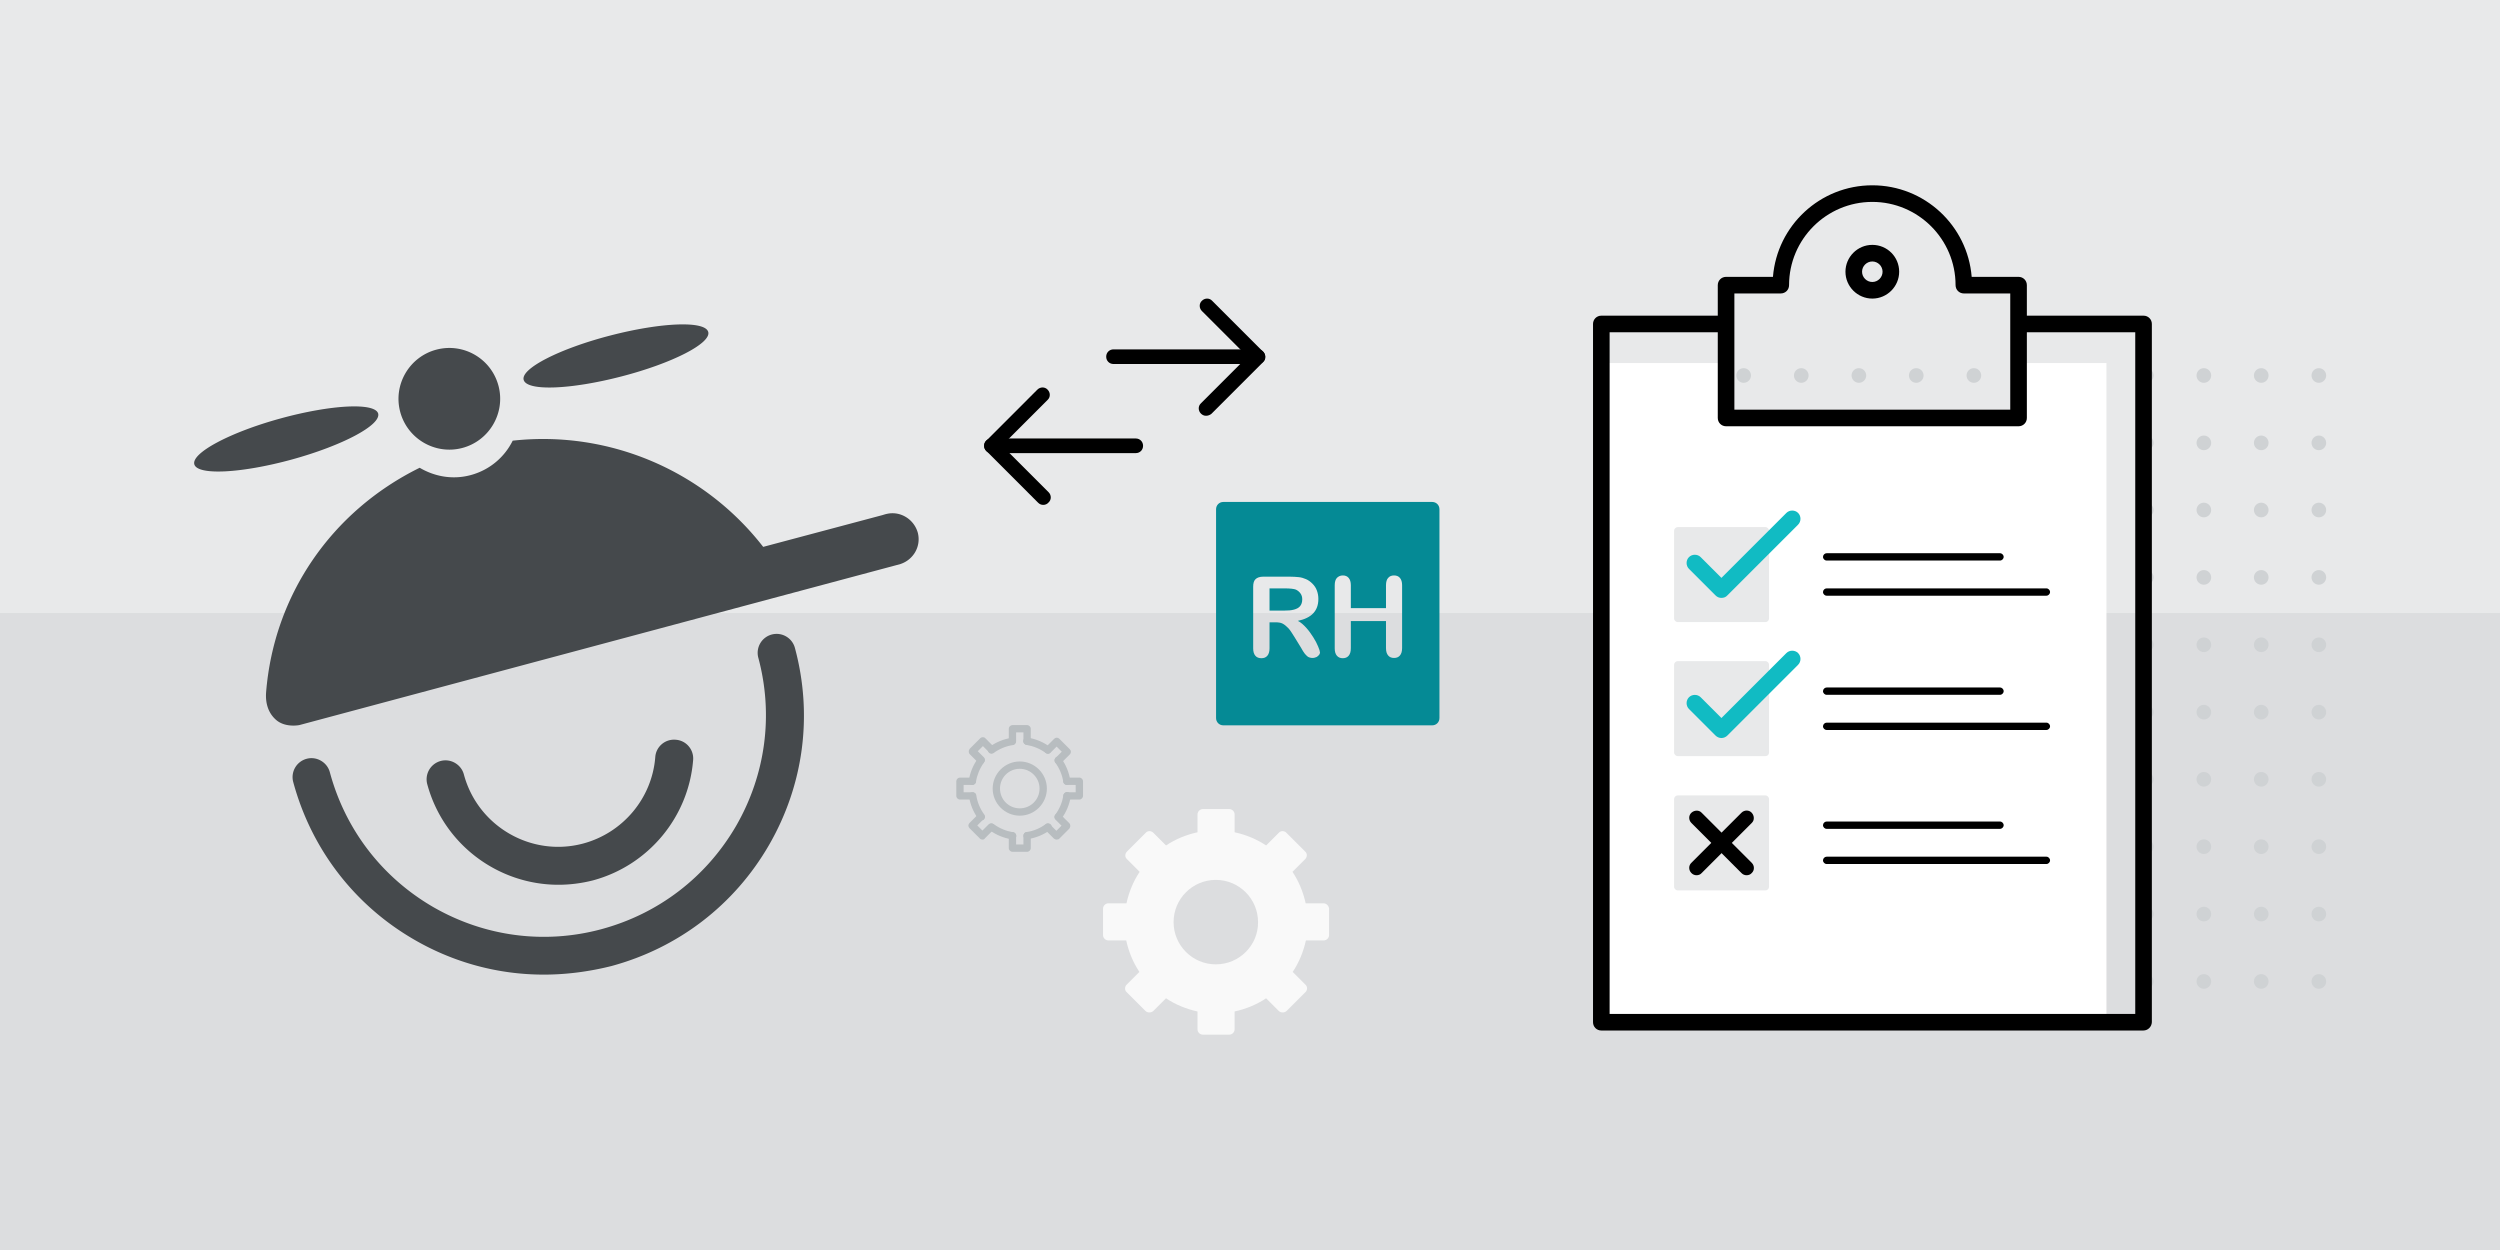 <svg xmlns="http://www.w3.org/2000/svg" width="1024" height="512" viewBox="0 0 1024 512" overflow="visible">
  <defs/>
  <style>
    .st0{fill:#e8e9ea}.st3{fill:#cfd2d4}.st5{fill:#b8bdc0}.st7{fill:#11bbc3}.st8{fill:#058a95}.st9{fill:#45494c}
  </style>
  <path class="st0" d="M0 0h1024v512H0z"/>
  <path fill="#d0d3d5" d="M0 251.1h1024V512H0z" opacity=".5"/>
  <circle class="st3" cx="714.2" cy="153.8" r="3"/>
  <circle class="st3" cx="737.8" cy="153.8" r="3"/>
  <circle class="st3" cx="761.4" cy="153.8" r="3"/>
  <circle class="st3" cx="784.9" cy="153.8" r="3"/>
  <circle class="st3" cx="808.5" cy="153.8" r="3"/>
  <circle class="st3" cx="832" cy="153.8" r="3"/>
  <circle class="st3" cx="855.6" cy="153.8" r="3"/>
  <circle class="st3" cx="879.1" cy="153.8" r="3"/>
  <circle class="st3" cx="902.7" cy="153.8" r="3"/>
  <circle class="st3" cx="926.2" cy="153.8" r="3"/>
  <circle class="st3" cx="949.8" cy="153.8" r="3"/>
  <g>
    <circle class="st3" cx="714.2" cy="181.4" r="3"/>
    <circle class="st3" cx="737.8" cy="181.4" r="3"/>
    <circle class="st3" cx="761.4" cy="181.4" r="3"/>
    <circle class="st3" cx="784.9" cy="181.4" r="3"/>
    <circle class="st3" cx="808.5" cy="181.4" r="3"/>
    <circle class="st3" cx="832" cy="181.4" r="3"/>
    <circle class="st3" cx="855.6" cy="181.4" r="3"/>
    <circle class="st3" cx="879.1" cy="181.4" r="3"/>
    <circle class="st3" cx="902.7" cy="181.4" r="3"/>
    <circle class="st3" cx="926.2" cy="181.4" r="3"/>
    <circle class="st3" cx="949.8" cy="181.4" r="3"/>
  </g>
  <g>
    <circle class="st3" cx="714.2" cy="208.9" r="3"/>
    <circle class="st3" cx="737.8" cy="208.9" r="3"/>
    <circle class="st3" cx="761.4" cy="208.9" r="3"/>
    <circle class="st3" cx="784.9" cy="208.9" r="3"/>
    <circle class="st3" cx="808.5" cy="208.9" r="3"/>
    <circle class="st3" cx="832" cy="208.9" r="3"/>
    <circle class="st3" cx="855.6" cy="208.9" r="3"/>
    <circle class="st3" cx="879.1" cy="208.9" r="3"/>
    <circle class="st3" cx="902.7" cy="208.9" r="3"/>
    <circle class="st3" cx="926.2" cy="208.9" r="3"/>
    <circle class="st3" cx="949.8" cy="208.9" r="3"/>
  </g>
  <g>
    <circle class="st3" cx="714.2" cy="236.5" r="3"/>
    <circle class="st3" cx="737.8" cy="236.5" r="3"/>
    <circle class="st3" cx="761.4" cy="236.5" r="3"/>
    <circle class="st3" cx="784.9" cy="236.5" r="3"/>
    <circle class="st3" cx="808.5" cy="236.5" r="3"/>
    <circle class="st3" cx="832" cy="236.5" r="3"/>
    <circle class="st3" cx="855.6" cy="236.5" r="3"/>
    <circle class="st3" cx="879.1" cy="236.5" r="3"/>
    <circle class="st3" cx="902.7" cy="236.5" r="3"/>
    <circle class="st3" cx="926.2" cy="236.5" r="3"/>
    <circle class="st3" cx="949.8" cy="236.5" r="3"/>
  </g>
  <g>
    <circle class="st3" cx="714.2" cy="264.1" r="3"/>
    <circle class="st3" cx="737.8" cy="264.1" r="3"/>
    <circle class="st3" cx="761.4" cy="264.1" r="3"/>
    <circle class="st3" cx="784.9" cy="264.1" r="3"/>
    <circle class="st3" cx="808.5" cy="264.1" r="3"/>
    <circle class="st3" cx="832" cy="264.1" r="3"/>
    <circle class="st3" cx="855.6" cy="264.1" r="3"/>
    <circle class="st3" cx="879.1" cy="264.1" r="3"/>
    <circle class="st3" cx="902.7" cy="264.1" r="3"/>
    <circle class="st3" cx="926.2" cy="264.1" r="3"/>
    <circle class="st3" cx="949.8" cy="264.1" r="3"/>
  </g>
  <g>
    <circle class="st3" cx="714.2" cy="291.7" r="3"/>
    <circle class="st3" cx="737.8" cy="291.7" r="3"/>
    <circle class="st3" cx="761.4" cy="291.7" r="3"/>
    <circle class="st3" cx="784.9" cy="291.7" r="3"/>
    <circle class="st3" cx="808.5" cy="291.7" r="3"/>
    <circle class="st3" cx="832" cy="291.7" r="3"/>
    <circle class="st3" cx="855.6" cy="291.7" r="3"/>
    <circle class="st3" cx="879.1" cy="291.7" r="3"/>
    <circle class="st3" cx="902.7" cy="291.7" r="3"/>
    <circle class="st3" cx="926.2" cy="291.7" r="3"/>
    <circle class="st3" cx="949.8" cy="291.7" r="3"/>
  </g>
  <g>
    <circle class="st3" cx="714.2" cy="319.2" r="3"/>
    <circle class="st3" cx="737.8" cy="319.2" r="3"/>
    <circle class="st3" cx="761.4" cy="319.2" r="3"/>
    <circle class="st3" cx="784.9" cy="319.2" r="3"/>
    <circle class="st3" cx="808.5" cy="319.2" r="3"/>
    <circle class="st3" cx="832" cy="319.2" r="3"/>
    <circle class="st3" cx="855.6" cy="319.2" r="3"/>
    <circle class="st3" cx="879.1" cy="319.2" r="3"/>
    <circle class="st3" cx="902.7" cy="319.2" r="3"/>
    <circle class="st3" cx="926.2" cy="319.2" r="3"/>
    <circle class="st3" cx="949.8" cy="319.2" r="3"/>
  </g>
  <g>
    <circle class="st3" cx="714.2" cy="346.8" r="3"/>
    <circle class="st3" cx="737.8" cy="346.8" r="3"/>
    <circle class="st3" cx="761.4" cy="346.8" r="3"/>
    <circle class="st3" cx="784.9" cy="346.8" r="3"/>
    <circle class="st3" cx="808.5" cy="346.8" r="3"/>
    <circle class="st3" cx="832" cy="346.8" r="3"/>
    <circle class="st3" cx="855.6" cy="346.8" r="3"/>
    <circle class="st3" cx="879.1" cy="346.8" r="3"/>
    <circle class="st3" cx="902.7" cy="346.8" r="3"/>
    <circle class="st3" cx="926.2" cy="346.8" r="3"/>
    <circle class="st3" cx="949.8" cy="346.8" r="3"/>
  </g>
  <g>
    <circle class="st3" cx="714.2" cy="374.4" r="3"/>
    <circle class="st3" cx="737.8" cy="374.4" r="3"/>
    <circle class="st3" cx="761.4" cy="374.4" r="3"/>
    <circle class="st3" cx="784.9" cy="374.4" r="3"/>
    <circle class="st3" cx="808.5" cy="374.4" r="3"/>
    <circle class="st3" cx="832" cy="374.4" r="3"/>
    <circle class="st3" cx="855.6" cy="374.4" r="3"/>
    <circle class="st3" cx="879.1" cy="374.4" r="3"/>
    <circle class="st3" cx="902.7" cy="374.4" r="3"/>
    <circle class="st3" cx="926.2" cy="374.4" r="3"/>
    <circle class="st3" cx="949.8" cy="374.4" r="3"/>
  </g>
  <g>
    <circle class="st3" cx="714.2" cy="402" r="3"/>
    <circle class="st3" cx="737.8" cy="402" r="3"/>
    <circle class="st3" cx="761.4" cy="402" r="3"/>
    <circle class="st3" cx="784.9" cy="402" r="3"/>
    <circle class="st3" cx="808.5" cy="402" r="3"/>
    <circle class="st3" cx="832" cy="402" r="3"/>
    <circle class="st3" cx="855.6" cy="402" r="3"/>
    <circle class="st3" cx="879.1" cy="402" r="3"/>
    <circle class="st3" cx="902.7" cy="402" r="3"/>
    <circle class="st3" cx="926.2" cy="402" r="3"/>
    <circle class="st3" cx="949.8" cy="402" r="3"/>
  </g>
  <g>
    <path d="M542.1 370h-7.3c-1-4.6-2.8-9-5.4-12.9l5.2-5.2c.9-.9.9-2.3 0-3.1l-7.7-7.7c-.9-.9-2.3-.9-3.1 0l-5.2 5.2c-3.9-2.6-8.3-4.4-12.9-5.4v-7.3c0-1.2-1-2.2-2.2-2.2h-10.8c-1.2 0-2.2 1-2.2 2.2v7.3c-4.6 1-9 2.8-12.9 5.4l-5.2-5.2c-.9-.9-2.3-.9-3.1 0l-7.7 7.7c-.9.9-.9 2.3 0 3.1l5.2 5.2c-2.6 3.9-4.4 8.3-5.4 12.9H454c-1.2 0-2.2 1-2.2 2.2V383c0 1.2 1 2.2 2.2 2.2h7.3c1 4.6 2.8 9 5.4 12.9l-5.2 5.2c-.9.9-.9 2.3 0 3.1l7.7 7.7c.4.4 1 .6 1.6.6s1.1-.2 1.6-.6l5.2-5.2c3.9 2.6 8.3 4.4 12.9 5.4v7.3c0 1.2 1 2.2 2.2 2.2h10.8c1.2 0 2.2-1 2.2-2.2v-7.3c4.6-1 9-2.8 12.9-5.4l5.2 5.2c.4.4 1 .6 1.6.6s1.1-.2 1.6-.6l7.7-7.7c.9-.9.9-2.3 0-3.1l-5.2-5.2c2.6-3.9 4.4-8.3 5.4-12.9h7.3c1.2 0 2.2-1 2.2-2.2v-10.8c-.1-1.2-1.1-2.2-2.3-2.2zM498 395c-9.6 0-17.3-7.8-17.3-17.3 0-9.6 7.8-17.3 17.3-17.3 9.6 0 17.3 7.8 17.3 17.3.1 9.5-7.7 17.3-17.3 17.3z" fill="#f9f9f9"/>
  </g>
  <g>
    <path class="st5" d="M417.7 334.1c-6.1 0-11.1-5-11.1-11.1s5-11.1 11.1-11.1 11.1 5 11.1 11.1-5 11.1-11.1 11.1zm0-19.2c-4.5 0-8.1 3.6-8.1 8.1s3.6 8.1 8.1 8.1 8.1-3.6 8.1-8.1-3.7-8.1-8.1-8.1zM429.2 308.7c-.3 0-.6-.1-.9-.3-2.3-1.7-5-2.8-7.9-3.3-.8-.1-1.4-.9-1.3-1.7.1-.8.9-1.4 1.7-1.3 3.3.5 6.5 1.8 9.2 3.8.7.5.8 1.4.3 2.1-.1.4-.6.7-1.1.7zM406.1 308.7c-.5 0-.9-.2-1.2-.6-.5-.7-.3-1.6.3-2.1 2.7-2 5.9-3.3 9.2-3.8.8-.1 1.6.4 1.7 1.3.1.8-.4 1.6-1.3 1.7-2.8.4-5.6 1.6-7.9 3.3-.2.1-.5.2-.8.2zM398.3 321.5h-.2c-.8-.1-1.4-.9-1.3-1.7.5-3.3 1.8-6.5 3.8-9.2.5-.7 1.4-.8 2.1-.3.7.5.8 1.4.3 2.1-1.7 2.3-2.8 5.1-3.3 7.9 0 .6-.7 1.2-1.4 1.2zM401.9 336c-.5 0-.9-.2-1.2-.6-2-2.7-3.3-5.9-3.8-9.2-.1-.8.4-1.6 1.3-1.7.8-.1 1.6.4 1.7 1.3.4 2.8 1.6 5.6 3.3 7.9.5.7.3 1.6-.3 2.1-.4.2-.7.2-1 .2zM414.7 343.8h-.2c-3.3-.5-6.5-1.8-9.2-3.8-.7-.5-.8-1.4-.3-2.1s1.4-.8 2.1-.3c2.3 1.7 5 2.8 7.9 3.3.8.1 1.4.9 1.3 1.7-.3.7-.9 1.2-1.6 1.2zM420.7 343.8c-.7 0-1.4-.5-1.5-1.3-.1-.8.4-1.6 1.3-1.7 2.9-.4 5.6-1.6 7.9-3.3.7-.5 1.6-.3 2.1.3.5.7.3 1.6-.3 2.1-2.7 2-5.9 3.3-9.2 3.8-.2.1-.2.1-.3.1zM433.5 336c-.3 0-.6-.1-.9-.3-.7-.5-.8-1.4-.3-2.1 1.7-2.3 2.8-5 3.3-7.9.1-.8.9-1.4 1.7-1.3.8.1 1.4.9 1.3 1.7-.5 3.3-1.8 6.5-3.8 9.2-.4.5-.8.7-1.3.7zM437 321.5c-.7 0-1.4-.5-1.5-1.3-.4-2.8-1.6-5.6-3.3-7.9-.5-.7-.3-1.6.3-2.1.7-.5 1.6-.3 2.1.3 2 2.7 3.3 5.9 3.8 9.2.1.8-.4 1.6-1.3 1.7.1.1 0 .1-.1.1z"/>
    <path class="st5" d="M433.5 312.9c-.4 0-.8-.1-1.1-.4-.6-.6-.6-1.5 0-2.1l2.5-2.5-2.1-2.1-2.5 2.5c-.6.6-1.5.6-2.1 0s-.6-1.5 0-2.1l3.6-3.6c.6-.6 1.5-.6 2.1 0l4.3 4.3c.6.6.6 1.5 0 2.1l-3.6 3.6c-.3.2-.7.3-1.1.3zM420.7 305.1c-.8 0-1.5-.7-1.5-1.5V300h-3v3.6c0 .8-.7 1.5-1.5 1.5s-1.5-.7-1.5-1.5v-5.1c0-.8.7-1.5 1.5-1.5h6c.8 0 1.5.7 1.5 1.5v5.1c0 .9-.7 1.5-1.5 1.5zM401.9 312.9c-.4 0-.8-.1-1.1-.4l-3.6-3.6c-.3-.3-.4-.7-.4-1.1 0-.4.2-.8.4-1.1l4.3-4.3c.6-.6 1.6-.6 2.1 0l3.6 3.6c.6.6.6 1.5 0 2.1s-1.5.6-2.1 0l-2.5-2.5-2.1 2.1 2.5 2.5c.6.6.6 1.5 0 2.1-.4.5-.8.6-1.1.6zM398.3 327.5h-5.1c-.8 0-1.5-.7-1.5-1.5v-6c0-.8.7-1.5 1.5-1.5h5.1c.8 0 1.5.7 1.5 1.5s-.7 1.5-1.5 1.5h-3.6v3h3.6c.8 0 1.5.7 1.5 1.5s-.7 1.5-1.5 1.5zM402.5 343.9c-.4 0-.8-.1-1.1-.4l-4.3-4.3c-.6-.6-.6-1.5 0-2.1l3.6-3.6c.6-.6 1.5-.6 2.1 0 .6.6.6 1.5 0 2.1l-2.5 2.5 2.1 2.1 2.5-2.5c.6-.6 1.5-.6 2.1 0s.6 1.5 0 2.1l-3.6 3.6c-.1.3-.5.5-.9.5zM420.7 348.9h-6c-.8 0-1.5-.7-1.5-1.5v-5.1c0-.8.7-1.5 1.5-1.5s1.5.7 1.5 1.5v3.6h3v-3.6c0-.8.7-1.5 1.5-1.5s1.5.7 1.5 1.5v5.1c0 .8-.7 1.5-1.5 1.5zM432.8 343.9c-.4 0-.8-.2-1.1-.4l-3.6-3.6c-.6-.6-.6-1.5 0-2.1.6-.6 1.5-.6 2.1 0l2.5 2.5 2.1-2.1-2.5-2.5c-.6-.6-.6-1.5 0-2.1s1.5-.6 2.1 0l3.6 3.6c.3.3.4.7.4 1.1 0 .4-.2.8-.4 1.1l-4.3 4.3c-.1 0-.5.2-.9.2zM442.1 327.5H437c-.8 0-1.5-.7-1.5-1.5s.7-1.5 1.5-1.5h3.6v-3H437c-.8 0-1.5-.7-1.5-1.5s.7-1.5 1.5-1.5h5.1c.8 0 1.5.7 1.5 1.5v6c0 .8-.7 1.5-1.5 1.5z"/>
  </g>
  <g>
    <path fill="#fff" d="M862.8 418H655.9V148.7H707v22.5h119.8v-22.5h36z"/>
    <path d="M877.9 422.1h-222c-1.9 0-3.4-1.5-3.4-3.4v-286c0-1.9 1.5-3.4 3.4-3.4H704c1.9 0 3.4 1.5 3.4 3.4s-1.5 3.4-3.4 3.4h-44.7v279.2h215.3V136.1h-44.7c-1.9 0-3.4-1.5-3.4-3.4s1.5-3.4 3.4-3.4H878c1.9 0 3.4 1.5 3.4 3.4v286c-.1 1.9-1.6 3.4-3.5 3.4z"/>
    <path d="M826.8 174.6H707c-1.9 0-3.4-1.5-3.4-3.4v-54.4c0-1.9 1.5-3.4 3.4-3.4h19.2c1.7-21 19.3-37.5 40.7-37.5s39 16.5 40.7 37.5h19.2c1.9 0 3.4 1.5 3.4 3.4v54.4c0 1.9-1.5 3.4-3.4 3.4zm-116.4-6.8h113v-47.6h-19c-1.9 0-3.4-1.5-3.4-3.4 0-18.8-15.3-34.1-34.1-34.1s-34.1 15.3-34.1 34.1c0 1.9-1.5 3.4-3.4 3.4h-19v47.6zm97.4-51z"/>
    <path d="M766.9 122.3c-6 0-11-4.9-11-11 0-6 4.9-11 11-11s11 4.9 11 11c0 6-4.9 11-11 11zm0-15.2c-2.3 0-4.2 1.9-4.2 4.2 0 2.3 1.9 4.2 4.2 4.2s4.2-1.9 4.2-4.2c0-2.3-1.9-4.2-4.2-4.2zM838.2 244h-90c-.8 0-1.5-.7-1.5-1.5s.7-1.5 1.5-1.5h90c.8 0 1.5.7 1.5 1.5s-.7 1.5-1.5 1.5zM819.2 229.6h-71c-.8 0-1.5-.7-1.5-1.5s.7-1.5 1.5-1.5h71c.8 0 1.5.7 1.5 1.5s-.7 1.5-1.5 1.5zM838.2 299h-90c-.8 0-1.5-.7-1.5-1.5s.7-1.5 1.5-1.5h90c.8 0 1.5.7 1.5 1.5s-.7 1.5-1.5 1.5zM819.2 284.6h-71c-.8 0-1.5-.7-1.5-1.5s.7-1.5 1.5-1.5h71c.8 0 1.5.7 1.5 1.5s-.7 1.5-1.5 1.5zM838.2 353.9h-90c-.8 0-1.5-.7-1.5-1.5s.7-1.5 1.5-1.5h90c.8 0 1.5.7 1.5 1.5s-.7 1.5-1.5 1.5zM819.2 339.5h-71c-.8 0-1.5-.7-1.5-1.5s.7-1.5 1.5-1.5h71c.8 0 1.5.7 1.5 1.5s-.7 1.5-1.5 1.5z"/>
    <g>
      <path class="st0" d="M687.2 272.3h35.9v35.9h-35.9z"/>
      <path class="st0" d="M723.1 309.7h-35.9c-.8 0-1.5-.7-1.5-1.5v-35.9c0-.8.7-1.5 1.5-1.5h35.9c.8 0 1.5.7 1.5 1.5v35.9c0 .9-.6 1.5-1.5 1.5zm-34.4-3h32.9v-32.9h-32.9v32.9zM687.2 217.4h35.9v35.9h-35.9z"/>
      <path class="st0" d="M723.1 254.8h-35.9c-.8 0-1.5-.7-1.5-1.5v-35.9c0-.8.7-1.5 1.5-1.5h35.9c.8 0 1.5.7 1.5 1.5v35.9c0 .8-.6 1.5-1.5 1.5zm-34.4-3h32.9v-32.9h-32.9v32.9z"/>
      <path class="st7" d="M705.1 244.9c-.9 0-1.7-.3-2.4-1L691.8 233c-1.3-1.3-1.3-3.5 0-4.8 1.3-1.3 3.5-1.3 4.8 0l8.5 8.5 26.6-26.6c1.3-1.3 3.5-1.3 4.8 0 1.3 1.3 1.3 3.5 0 4.8l-29 29c-.6.7-1.5 1-2.4 1z"/>
      <g>
        <path class="st0" d="M687.2 327.3h35.9v35.9h-35.9z"/>
        <path class="st0" d="M723.1 364.7h-35.9c-.8 0-1.5-.7-1.5-1.5v-35.9c0-.8.7-1.5 1.5-1.5h35.9c.8 0 1.5.7 1.5 1.5v35.9c0 .8-.6 1.5-1.5 1.5zm-34.4-3h32.9v-32.9h-32.9v32.9z"/>
      </g>
      <g>
        <path class="st7" d="M705.1 302.3c-.9 0-1.8-.4-2.4-1l-10.9-10.9c-1.3-1.3-1.3-3.5 0-4.8 1.3-1.3 3.5-1.3 4.8 0l8.5 8.5 26.6-26.6c1.3-1.3 3.5-1.3 4.8 0 1.3 1.3 1.3 3.5 0 4.8l-29 29c-.6.6-1.5 1-2.4 1z"/>
      </g>
    </g>
    <g>
      <path d="M694.9 358.5c-.8 0-1.5-.3-2.1-.9-1.2-1.2-1.2-3.1 0-4.2l20.5-20.5c1.2-1.2 3.1-1.2 4.2 0s1.2 3.1 0 4.2L697 357.6c-.5.6-1.3.9-2.1.9z"/>
      <path d="M715.4 358.5c-.8 0-1.5-.3-2.1-.9l-20.5-20.5c-1.2-1.2-1.2-3.1 0-4.2s3.1-1.2 4.2 0l20.5 20.5c1.2 1.2 1.2 3.1 0 4.2-.5.6-1.3.9-2.1.9z"/>
    </g>
  </g>
  <g>
    <path d="M494 170.3c-.8 0-1.5-.3-2.1-.9-1.2-1.2-1.2-3.1 0-4.2l19.1-19.1-18.7-18.7c-1.2-1.2-1.2-3.1 0-4.2 1.2-1.2 3.1-1.2 4.2 0l20.9 20.9c1.2 1.2 1.2 3.1 0 4.2l-21.2 21.2c-.6.5-1.4.8-2.2.8z"/>
    <path d="M515.2 149.1h-59.1c-1.7 0-3-1.3-3-3s1.3-3 3-3h59.1c1.7 0 3 1.3 3 3s-1.3 3-3 3z"/>
    <g>
      <path d="M427.3 206.8c-.8 0-1.5-.3-2.1-.9L404 184.7c-1.2-1.2-1.2-3.1 0-4.2l20.9-20.9c1.2-1.2 3.1-1.2 4.2 0 1.2 1.2 1.2 3.1 0 4.2l-18.7 18.7 19.1 19.1c1.2 1.2 1.2 3.1 0 4.2-.6.7-1.4 1-2.2 1z"/>
      <path d="M465.2 185.6h-59.1c-1.7 0-3-1.3-3-3s1.3-3 3-3h59.1c1.7 0 3 1.3 3 3s-1.3 3-3 3z"/>
    </g>
  </g>
  <g>
    <path class="st8" d="M586.6 205.6h-85.5c-1.7 0-3 1.3-3 3v85.5c0 1.7 1.3 3 3 3h85.5c1.7 0 3-1.3 3-3v-85.5c0-1.7-1.3-3-3-3zm-46.2 62.5c-.3.4-.7.8-1.1 1-.5.2-1 .4-1.7.4s-1.4-.2-1.9-.5c-.5-.4-.9-.8-1.3-1.3s-.9-1.3-1.5-2.4l-2.7-4.4c-1-1.6-1.8-2.9-2.6-3.7s-1.5-1.4-2.3-1.8-1.8-.5-2.9-.5H520v10.6c0 1.4-.3 2.4-.9 3.1-.6.7-1.4 1-2.4 1-1.1 0-1.9-.3-2.5-1-.6-.7-.9-1.7-.9-3v-25.3c0-1.4.3-2.5 1-3.1.6-.6 1.7-1 3.1-1h10.8c1.5 0 2.8.1 3.8.2s2 .4 2.9.8c1 .4 1.9 1.1 2.7 1.9s1.4 1.7 1.8 2.8.6 2.2.6 3.4c0 2.5-.7 4.4-2.1 5.9-1.4 1.5-3.5 2.5-6.3 3.1 1.2.6 2.3 1.6 3.4 2.8 1.1 1.2 2 2.5 2.9 3.9s1.5 2.6 2 3.8c.5 1.1.7 1.9.7 2.3.2.1 0 .6-.2 1zm33.9-2.7c0 1.4-.3 2.4-.9 3.1s-1.4 1-2.4 1-1.8-.3-2.4-1-.9-1.7-.9-3v-11.1h-14.4v11.1c0 1.4-.3 2.4-.9 3.1s-1.4 1-2.4 1-1.8-.3-2.4-1-.9-1.7-.9-3v-25.9c0-1.3.3-2.4.9-3s1.4-1 2.4-1 1.8.3 2.4 1 .9 1.7.9 3v9.4h14.4v-9.4c0-1.3.3-2.4.9-3 .6-.7 1.4-1 2.4-1s1.8.3 2.4 1 .9 1.7.9 3v25.7z"/>
    <path class="st8" d="M533.4 245.5c0-.9-.2-1.7-.7-2.4-.5-.7-1.1-1.2-1.9-1.6-.8-.3-2.3-.5-4.6-.5H520v9.1h6c1.6 0 2.9-.1 4-.4 1.1-.3 1.9-.7 2.5-1.4s.9-1.7.9-2.8z"/>
  </g>
  <g>
    <path class="st9" d="M189.3 183.5c11.1-2.9 17.8-14.3 14.9-25.4-2.9-11.1-14.2-17.8-25.4-14.9-11.1 2.9-17.8 14.3-14.9 25.4 2.9 11.1 14.3 17.8 25.4 14.9zM363.2 210.5c-.2 0-1.8.5-1.8.5l-48.8 13c-23.9-30.8-62.6-47.9-102.6-43.5-3.3 6.7-9.4 12-17.2 14.1-7.4 2-14.8.6-20.9-3-36.3 17.9-59.7 52.3-62.9 91.9-.4 5.2 1.3 8.9 4 11.3 3.8 3.4 9.6 2.2 9.6 2.2l201.9-54.1 42.6-11.4 1.8-.5c5.3-1.8 8.5-7.3 7-12.9-1.6-5.5-7.2-8.9-12.7-7.6zM254.5 154.2c20.9-5.4 36.8-13.6 35.6-18.2-1.2-4.7-19.1-4-40 1.4s-36.9 13.6-35.6 18.2c1.3 4.7 19.2 4 40-1.4zM154.9 169.4c-1.3-4.6-19.2-3.7-40 2s-36.6 14.2-35.3 18.8c1.3 4.6 19.2 3.7 40-2 20.7-5.7 36.5-14.1 35.3-18.8zM222.7 399.2c-18.4 0-36.6-4.8-53-14.3-24.6-14.2-42.2-37.2-49.6-64.6a7.77 7.77 0 015.5-9.5c4.1-1.1 8.4 1.4 9.5 5.5 6.3 23.4 21.3 43 42.3 55.2 21 12.1 45.5 15.4 68.9 9.1 23.4-6.3 43-21.3 55.2-42.3 12.1-21 15.4-45.5 9.1-68.9a7.77 7.77 0 015.5-9.5c4.2-1.1 8.4 1.4 9.5 5.5 7.4 27.5 3.6 56.1-10.6 80.7s-37.2 42.2-64.6 49.6c-9.2 2.3-18.5 3.5-27.7 3.5z"/>
    <path class="st9" d="M228.7 362.4c-24.5 0-47-16.4-53.7-41.2a7.77 7.77 0 015.5-9.5c4.1-1.1 8.4 1.4 9.5 5.5 5.7 21.3 27.7 34 48.9 28.3 16.3-4.4 28.2-18.6 29.5-35.4.3-4.3 4.1-7.5 8.4-7.1 4.3.3 7.5 4.1 7.1 8.4-1.9 23.4-18.4 43.1-41 49.2-4.7 1.2-9.5 1.8-14.2 1.8z"/>
  </g>
</svg>
